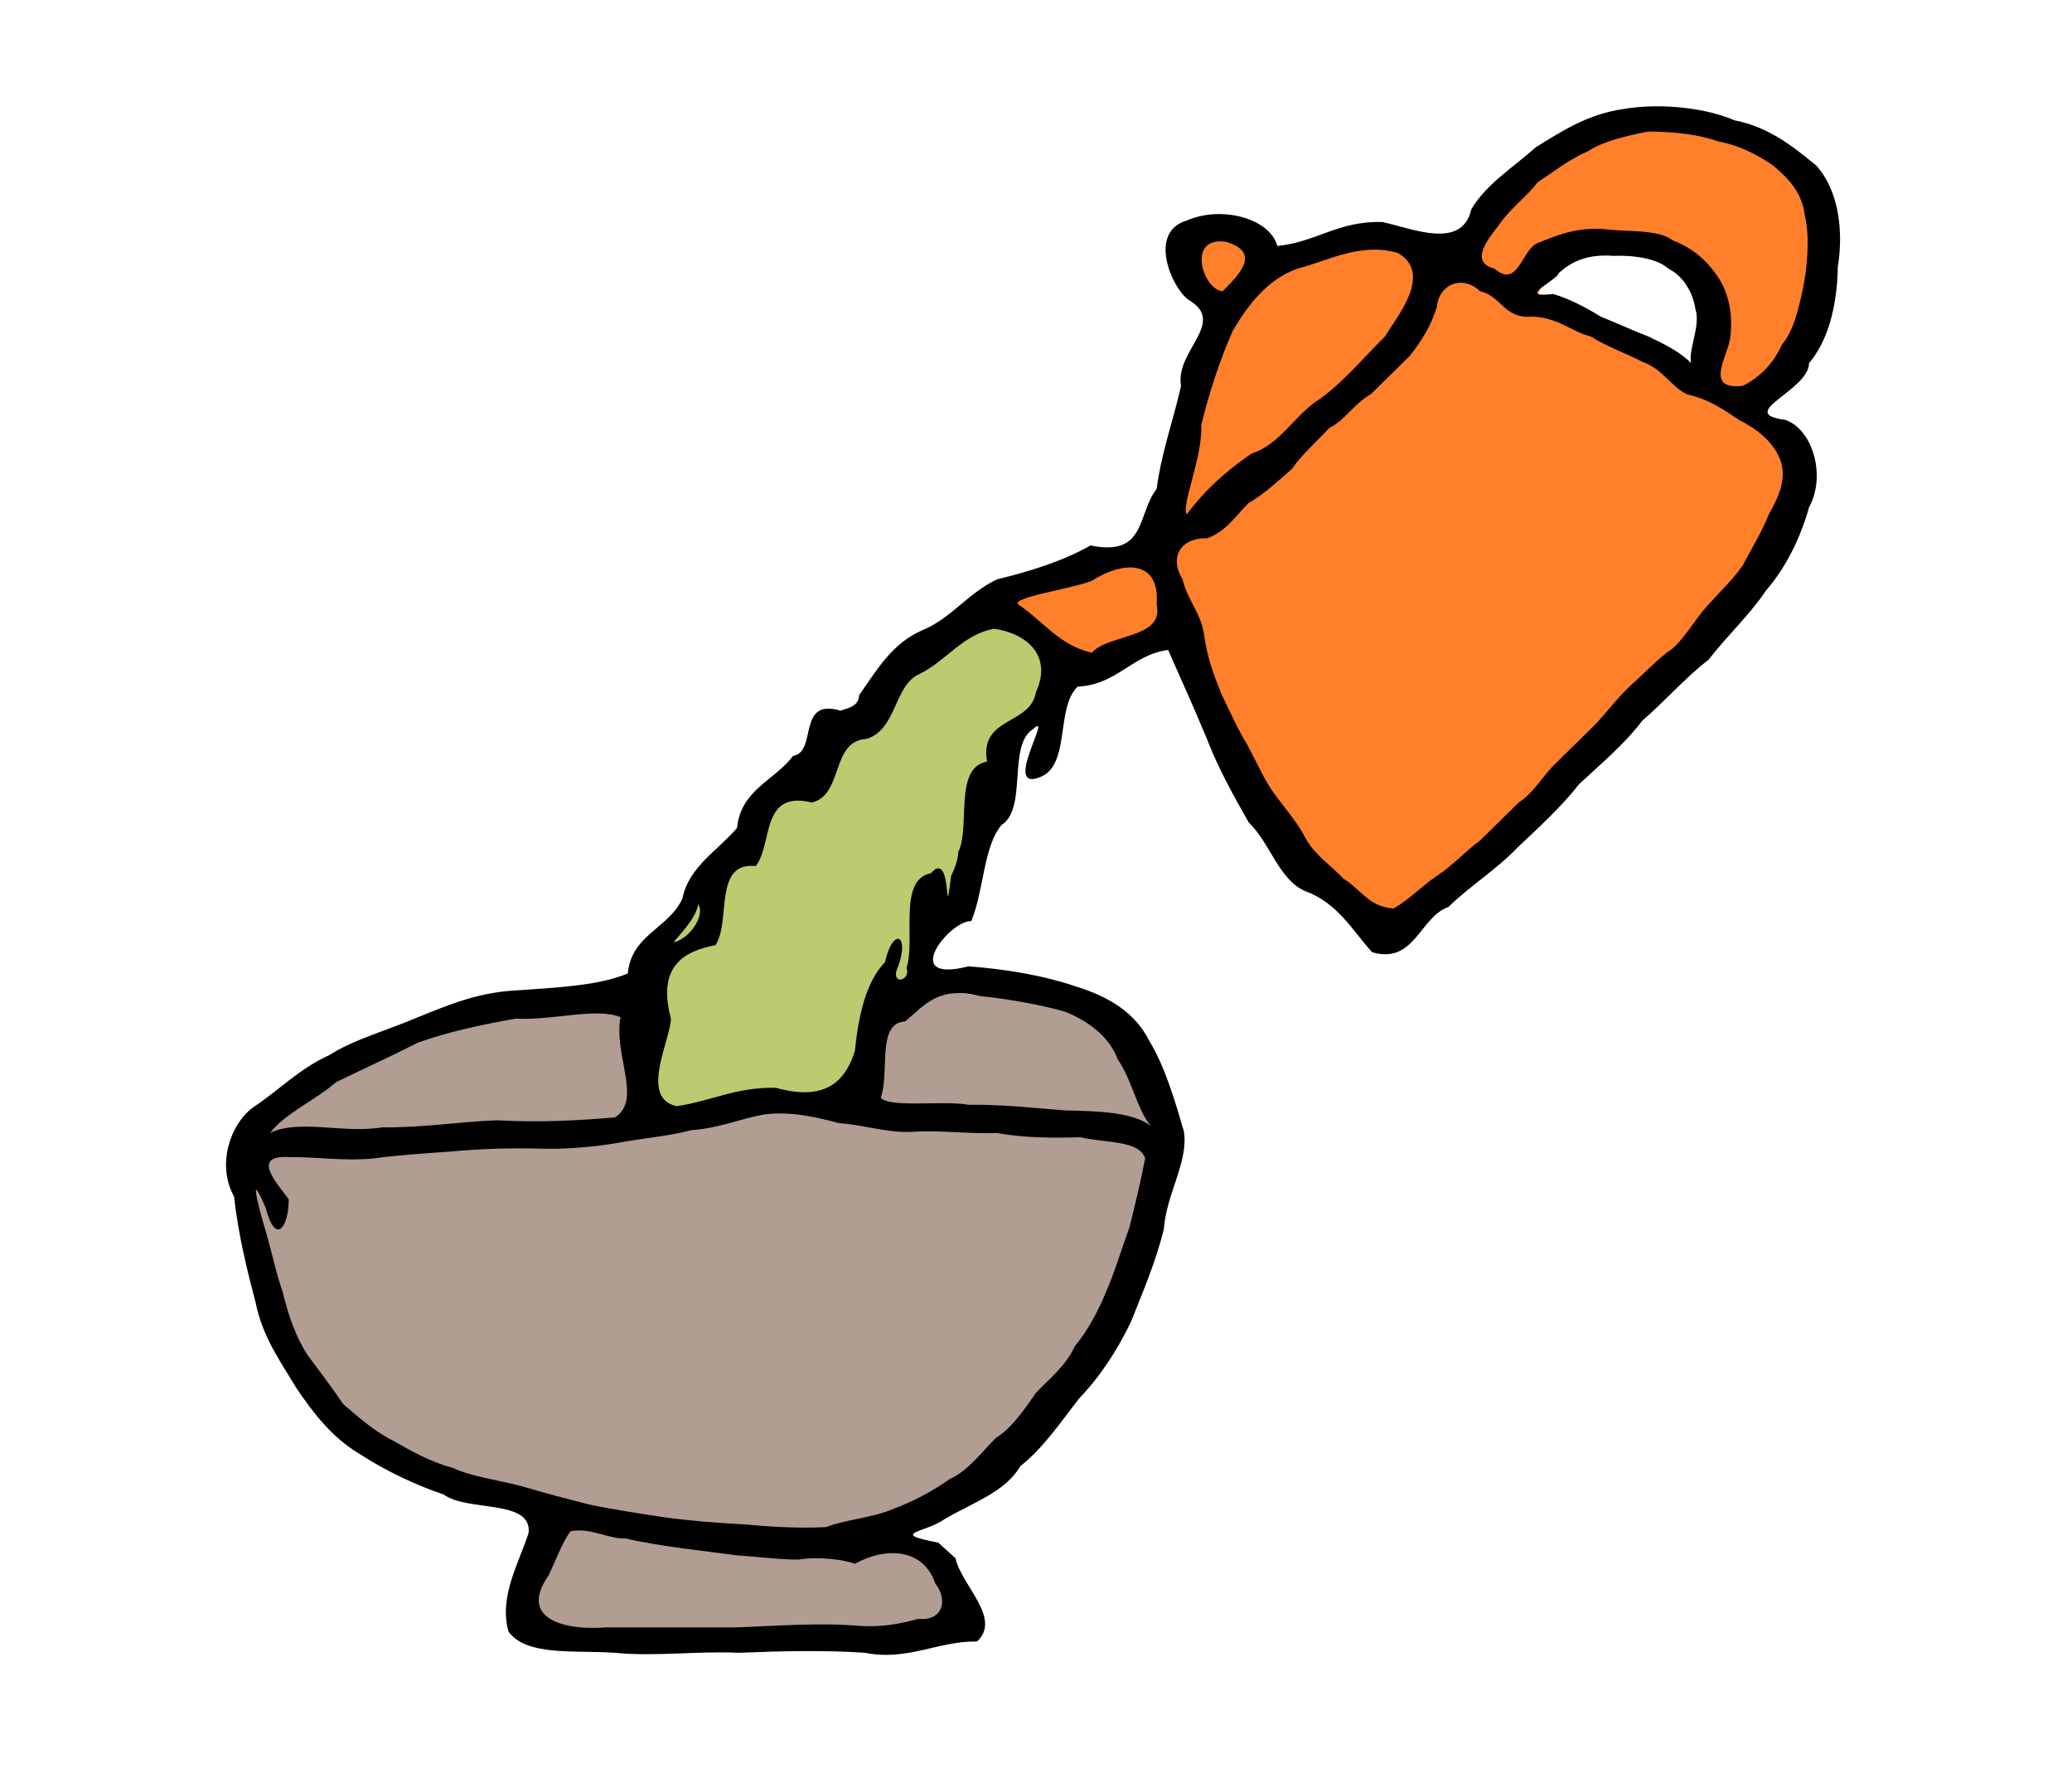 <?xml version="1.0" encoding="UTF-8" standalone="no"?>
<!-- Generator: imaengine 6.0   -->

<svg
   xmlns:dc="http://purl.org/dc/elements/1.1/"
   xmlns:cc="http://creativecommons.org/ns#"
   xmlns:rdf="http://www.w3.org/1999/02/22-rdf-syntax-ns#"
   xmlns:svg="http://www.w3.org/2000/svg"
   xmlns="http://www.w3.org/2000/svg"
   xmlns:sodipodi="http://sodipodi.sourceforge.net/DTD/sodipodi-0.dtd"
   xmlns:inkscape="http://www.inkscape.org/namespaces/inkscape"
   viewBox="0,0,1674,1440"
   width="1674"
   height="1440"
   version="1.1"
   id="svg5331"
   inkscape:version="0.91 r13725"
   sodipodi:docname="doodle-pourtea.svg">
  <sodipodi:namedview
     pagecolor="#ffffff"
     bordercolor="#666666"
     borderopacity="1"
     objecttolerance="10"
     gridtolerance="10"
     guidetolerance="10"
     inkscape:pageopacity="0"
     inkscape:pageshadow="2"
     inkscape:window-width="1916"
     inkscape:window-height="1035"
     id="namedview5338"
     showgrid="false"
     inkscape:zoom="0.38773332"
     inkscape:cx="531.52555"
     inkscape:cy="525.41606"
     inkscape:window-x="4"
     inkscape:window-y="1"
     inkscape:window-maximized="1"
     inkscape:current-layer="svg5331" />
  <defs
     id="defs5333" />
  <g
     id="g5891"
     transform="matrix(1.161,0,0,1.141,-23.362,-150.449)">
    <path
       id="path5882"
       d="m 1152.853,212.352 -87.688,49.004 -28.066,61.234 -15.779,-7.074 -10.316,-10.316 -30.949,-15.475 -51.582,23.213 -25.791,-5.158 -28.369,-23.213 -36.107,18.055 15.475,33.527 7.736,12.896 -30.949,162.482 -38.686,20.633 -64.477,12.895 -7.738,20.633 49.004,46.424 69.635,-38.686 69.635,154.744 77.373,64.479 147.008,-126.377 105.744,-116.059 38.686,-79.951 -2.578,-15.475 -15.475,-12.896 -27.164,-17.576 50.375,-46.9 10.316,-30.949 0,-82.531 -38.685,-36.107 -100.586,-15.475 z m -30.949,92.848 69.637,0 7.736,25.791 10.316,43.844 -6.473,32.365 -107.008,-58.154 -7.617,-3.416 10.197,-27.533 23.211,-12.896 z"
       style="fill:#ff7f2a;fill-rule:evenodd;stroke:none;stroke-width:1px;stroke-linecap:butt;stroke-linejoin:miter;stroke-opacity:1"
       inkscape:connector-curvature="0" />
    <path
       inkscape:connector-curvature="0"
       id="path5887"
       d="m 794.36,846.809 -185.695,-20.633 -216.644,18.054 -113.48,25.791 -90.268,69.635 2.579,74.794 56.74,118.638 46.424,33.528 121.217,43.845 -30.949,38.686 -7.737,33.528 c 0,0 12.895,7.737 23.212,5.158 10.316,-2.579 224.381,2.579 224.381,2.579 l 69.635,0 -2.579,-33.528 -20.633,-25.791 -41.265,-7.737 56.74,-28.37 79.952,-82.531 30.949,-56.74 28.37,-100.585 0,-30.949 -15.475,-36.107 -15.475,-28.37 z"
       style="fill:#b19d91;fill-opacity:1;fill-rule:evenodd;stroke:none;stroke-width:1px;stroke-linecap:butt;stroke-linejoin:miter;stroke-opacity:1" />
    <path
       inkscape:connector-curvature="0"
       id="path5889"
       d="m 709.25,560.53 -74.794,56.74 -51.582,56.74 -38.686,36.107 -10.316,23.212 -36.107,38.686 -36.107,67.056 10.316,85.11 49.003,-7.737 23.212,-5.158 74.794,-2.579 c 0,0 2.579,-61.898 12.895,-64.477 10.316,-2.579 33.528,-20.633 33.528,-20.633 l -10.316,-41.265 36.107,-7.737 18.054,-82.531 15.475,-38.686 28.37,-18.054 7.737,-46.424 -20.633,-18.054 z"
       style="fill:#bacb70;fill-opacity:1;fill-rule:evenodd;stroke:none;stroke-width:1px;stroke-linecap:butt;stroke-linejoin:miter;stroke-opacity:1" />
    <g
       id="layer0">
      <path
         id="path5336"
         d="m 374,1287 c 12.4,17.7 47.2,13 74,15 27.8,2.8 58.4,-1.4 86,0 27.8,-1.2 61.3,-2 88,0 29.9,6 51.1,-8.5 78,-8 17.5,-16.3 -10.9,-39.8 -15,-59 l -12,-11 c -35.3,-6.9 -8.7,-6.8 5,-17 19,-11.2 42.1,-19.2 52,-37 16.5,-13.3 28.8,-32.1 41,-48 14.6,-15.4 26.3,-33.7 36,-54 8.3,-21.3 17.6,-43.1 23,-66 1.8,-25 17.2,-47.5 14,-69 -6.3,-22.1 -13.3,-46.2 -24,-64 -9.6,-19.9 -27.9,-31.6 -52,-39 -20.9,-7.3 -47.2,-12 -74,-14 -48.5,12.7 -12.9,-32.8 2,-32 8.8,-21.4 8.4,-52.8 21,-68 18.4,-11.9 4,-56.3 22,-68 14.7,-13.8 -22.2,45.2 5,34 21.2,-8.5 10.6,-49.1 26,-64 27.8,-1.5 37.8,-22.6 63,-26 9.3,21.5 18.6,42.3 27,63 8.3,22.1 19.6,41.9 29,59 15.6,15.5 21.1,41.2 40,49 22.4,8.4 33.1,28.9 46,43 29.3,8.9 33.3,-25.1 53,-32 15.1,-15 34.2,-27.1 48,-42 14.7,-14.1 30.8,-29.1 43,-45 15.2,-14.4 32,-28.7 44,-45 15.9,-13.8 29.6,-30.2 46,-43 13.1,-17.2 29.1,-32.3 40,-49 13.8,-16.2 24,-37.1 30,-59 12.3,-22.7 2.1,-56.1 -17,-62 -34.4,-4.6 16.8,-20.6 17,-40 13.3,-16 19.6,-40.8 20,-68 4.6,-29.4 -0.9,-56.1 -15,-72 -15.7,-13 -32.6,-27.2 -57,-32 -18.7,-8.4 -50.4,-12.6 -77,-8 -25.7,3.7 -44.1,16.5 -61,27 -15.8,14.3 -34.9,26.4 -45,44 -6.5,29.1 -41.1,13.6 -62,9 -30.8,-0.8 -45.8,14.2 -73,17 -5.4,-20.1 -39.7,-28.6 -63,-18 -27,7.9 -11,46.9 1,56 27.5,16.1 -9.5,36.2 -5,61 -5.4,24.5 -13.5,46.4 -17,73 -13.6,17.6 -7,48.3 -46,40 -18.6,10.9 -42.3,18.4 -65,24 -19.9,9.4 -32.4,28 -52,36 -21.2,9.3 -31.9,28.5 -44,46 -0.4,7.8 -7,8.9 -13,11 -30.7,-9.3 -15.8,29.2 -33,32 -12.7,17.4 -36.3,23.8 -39,51 -13.5,16.2 -33.5,27.4 -38,50 -9.6,21.3 -35.4,25.4 -38,53 -20.5,8.9 -50.6,10 -77,12 -27.8,1.3 -49.3,11 -69,19 -20.8,9.1 -45.1,15.9 -62,27 -20.6,9.4 -35,25 -53,37 -16.2,12.5 -25,41 -13,63 3.1,28 9.3,53 15,75 4.9,24.9 18.1,42.9 28,60 12.3,18.7 25.4,35.6 44,47 17.8,11.8 38.7,22 59,29 16.4,12.3 61.3,3.1 59,27 -6.3,20.5 -21,45.2 -14,70 z m 159,-3 -46,0 -45,0 c -28.5,2.4 -61.7,-5.7 -40,-37 5,-10.8 9,-22.1 15,-31 13.5,-3 26.5,5.5 38,5 24.9,5.7 52,8.5 78,12 15,1 28.4,3 43,3 12.7,-2.3 31.4,-0.1 39,3 21.3,-12.1 47.7,-11.2 56,14 8.7,11.1 5.8,26.7 -12,25 -11,3.2 -25.3,6 -40,5 -28,-2.5 -57.9,-0.1 -86,1 z m 62,-71 c -20.1,1.1 -40.6,-0.4 -58,-2 -18.5,-0.9 -38.8,-2.7 -55,-5 -17.2,-2.7 -36.3,-5.6 -52,-9 -15.3,-4 -32.8,-8.6 -47,-13 -15.5,-4.2 -35,-6.7 -48,-13 -15.2,-4 -29.1,-12.1 -41,-19 -13.1,-6.5 -24.6,-17 -35,-26 -7.6,-11.5 -17,-24 -25,-35 -7.6,-11.8 -13.4,-28.1 -17,-44 -4.9,-13.9 -8.5,-32.4 -13,-47 -5.2,-18.4 -10.4,-40.1 1,-13 7.4,28.4 16.3,11.7 16,-6 -6,-9.2 -27.8,-31.5 0,-30 20.6,0 39.6,3 59,1 17.2,-2.4 37.9,-3.7 55,-5 18.3,-1.7 39.5,-2.5 58,-2 21.2,0.8 41.2,-1.3 57,-4 16.6,-3.2 36.9,-5 51,-9 19,-1.3 34.3,-8 50,-11 19.2,-3 40,2.5 53,6 18.9,1.4 34.7,7.6 54,6 17.2,-0.9 38.9,1.8 56,1 18.1,3.5 40,3.6 58,3 16.8,4.2 41.1,1.9 45,15 -3.2,16.8 -7.4,34.7 -11,49 -5.4,15.1 -10.4,32.1 -16,45 -5.7,14.2 -13.3,28.6 -22,39 -5.8,13.5 -18,23.3 -27,33 -8,11.8 -16.8,24.9 -28,32 -10,10.2 -19.1,23.1 -32,29 -11.3,8.3 -25.6,16 -39,21 -13.7,6.3 -34.2,7.8 -47,13 z M 208,934 c 10.1,-13.7 31.4,-23.1 46,-36 18.8,-9.3 38.2,-18.3 57,-28 20.5,-7.5 43.7,-12.6 68,-17 24.8,1.6 55.6,-8.1 73,-1 -5.3,25.9 15.4,58.7 -4,71 -25.6,2.1 -52.3,3.7 -82,2 -27.5,1.1 -51.5,5.3 -80,5 -26.5,4.6 -58,-6.1 -78,4 z m 613,-5 c -13,-9.9 -36.4,-10.5 -60,-11 -21.6,-1.8 -44.3,-4.3 -67,-4 -17.4,-3.2 -54.9,2.4 -61,-5 6.5,-17.8 -3.2,-52.8 17,-54 13.7,-11.7 23.2,-25.3 52,-18 21.2,2.3 42.6,6.3 59,11 17.2,7 31.3,18.2 37,34 9.8,14.2 13.5,35.8 23,47 z M 491,915 c -26.2,-5.7 -4.2,-47 -4,-62 -9.8,-37.2 9.1,-47.7 31,-52 11,-16.9 -1.7,-59.1 28,-56 12.1,-15.5 3.1,-53.9 39,-45 22.1,-5 13.1,-43.5 38,-45 21.3,-6.4 19.1,-38.1 37,-46 18.9,-9.4 29.8,-27.9 52,-32 22.9,3.4 40.6,19.2 29,45 -3.8,23.4 -39.5,17.2 -34,49 -23.4,4.5 -11.4,45.9 -20,64 -0.2,6.3 -3.2,13.2 -5,17 -5.1,40.8 1.4,-19.9 -14,-2 -23.3,4.8 -10.6,47 -17,67 2.9,9.3 -9.9,12 -7,2 10.3,-25.6 -2.5,-31.6 -8,-6 -13.7,14.5 -18.6,39.1 -21,63 -6.9,22.1 -21,35.6 -55,26 -28.1,-0.6 -45.2,9.6 -69,13 z m -2,-116 c 0.7,-2.1 15.2,-15.6 17,-27 5.1,7.9 -6.1,24.6 -17,27 z m 501,-24 c -17.3,-0.7 -23.8,-14.6 -35,-21 -8,-9 -19.1,-15.9 -26,-28 -5.6,-11.4 -14,-21 -22,-32 -7.1,-9.9 -12.4,-22.6 -19,-35 -6.4,-10.6 -11.9,-23.1 -18,-36 -4.8,-12.2 -9.8,-25.2 -12,-42 -2.1,-14.9 -11.3,-23.7 -15,-39 -9.6,-16 -0.8,-29.7 17,-29 13.3,-4.8 20.1,-16 29,-25 11.4,-6.7 20.5,-15.7 30,-24 7.4,-10.8 17,-19.1 26,-29 11.3,-5.8 17.6,-17.6 29,-24 l 27,-27 c 7.9,-10.2 15,-21.2 19,-35 1.6,-16.2 18,-22.7 30,-11 15.1,3.5 16.8,19.7 36,18 18.4,0.4 28.2,11 41,14 11.5,7.4 24.8,12 36,18 14,4.9 19.6,17.2 31,23 15.4,3.5 25.9,11 36,18 12.4,6.4 22.5,14.3 28,26 7.1,15.4 -1.3,30.6 -7,41 -5.1,13.2 -12.1,24.2 -18,36 -7.5,10.8 -16.7,19.5 -25,29 -8.6,9.7 -14.7,21.6 -24,30 -10.8,7.5 -19.1,17.2 -29,26 -8.9,8.4 -16.5,18.8 -25,28 l -27,27 c -9.3,8.9 -15.3,21 -26,28 l -27,27 c -10.5,7.8 -18.8,17.5 -30,25 -10.3,6.9 -18.8,16.5 -30,23 z M 780,594 c -22.7,-5.2 -33.9,-22.3 -51,-34 -7,-5 37.9,-11.4 51,-17 19.6,-13 47.6,-16.7 45,17 5.6,24.1 -34.1,20.7 -45,34 z m 66,-98 c -4.3,-5.3 11.3,-41.4 10,-63 5.7,-23.8 13.4,-47.3 22,-67 10.7,-18.5 24.1,-36.3 45,-44 20.9,-5.2 43.6,-18.9 70,-11 25.1,14.9 -2.2,46.7 -9,59 -14.5,14.5 -28.4,31.7 -45,44 -17.7,11 -27.5,32.3 -48,39 -17.7,12.3 -32.9,26.3 -45,43 z m 387,-91 c -26.8,3.3 -11.3,-19.7 -9,-33 2.4,-17.5 -0.8,-32.9 -9,-45 -7.3,-10.7 -17.1,-19.8 -31,-25 -9.9,-8.1 -32.6,-5.8 -48,-8 -19.9,-1.2 -32.9,4.7 -46,10 -11,4.5 -13.4,32.7 -30,18 -19,-4.9 -2,-23.5 4,-32 7.4,-10.9 19.2,-19.5 26,-29 11.5,-7.7 21.8,-16.2 35,-22 11.3,-7.4 26.7,-10.9 42,-14 19.3,0 35.9,2.3 49,7 16.1,3.1 28.9,10.7 38,17 10.8,9.3 20,19 22,35 3.9,16.3 1.4,38.5 -1,51 -3.3,15.7 -6.7,31.2 -15,41 -5.6,13.3 -16,23.4 -27,29 z m -36,-16 c -7.7,-8 -18.5,-13.5 -30,-19 -10.8,-4.2 -22.9,-9.9 -33,-14 -9.5,-6 -21.1,-12.4 -33,-16 -26.3,3 1.9,-8.9 4,-15 8.8,-7.9 19.6,-13.4 38,-12 17,-0.6 31.5,2.8 38,9 11.2,5.7 17.3,17.6 19,29 3.7,11.5 -5.4,29.2 -3,38 z M 871,338 c -13.3,-0.4 -25.9,-38.8 2,-35 25.6,7.5 8.9,23.8 -2,35 z"
         inkscape:connector-curvature="0"
         style="fill:#000000" />
    </g>
  </g>
</svg>
